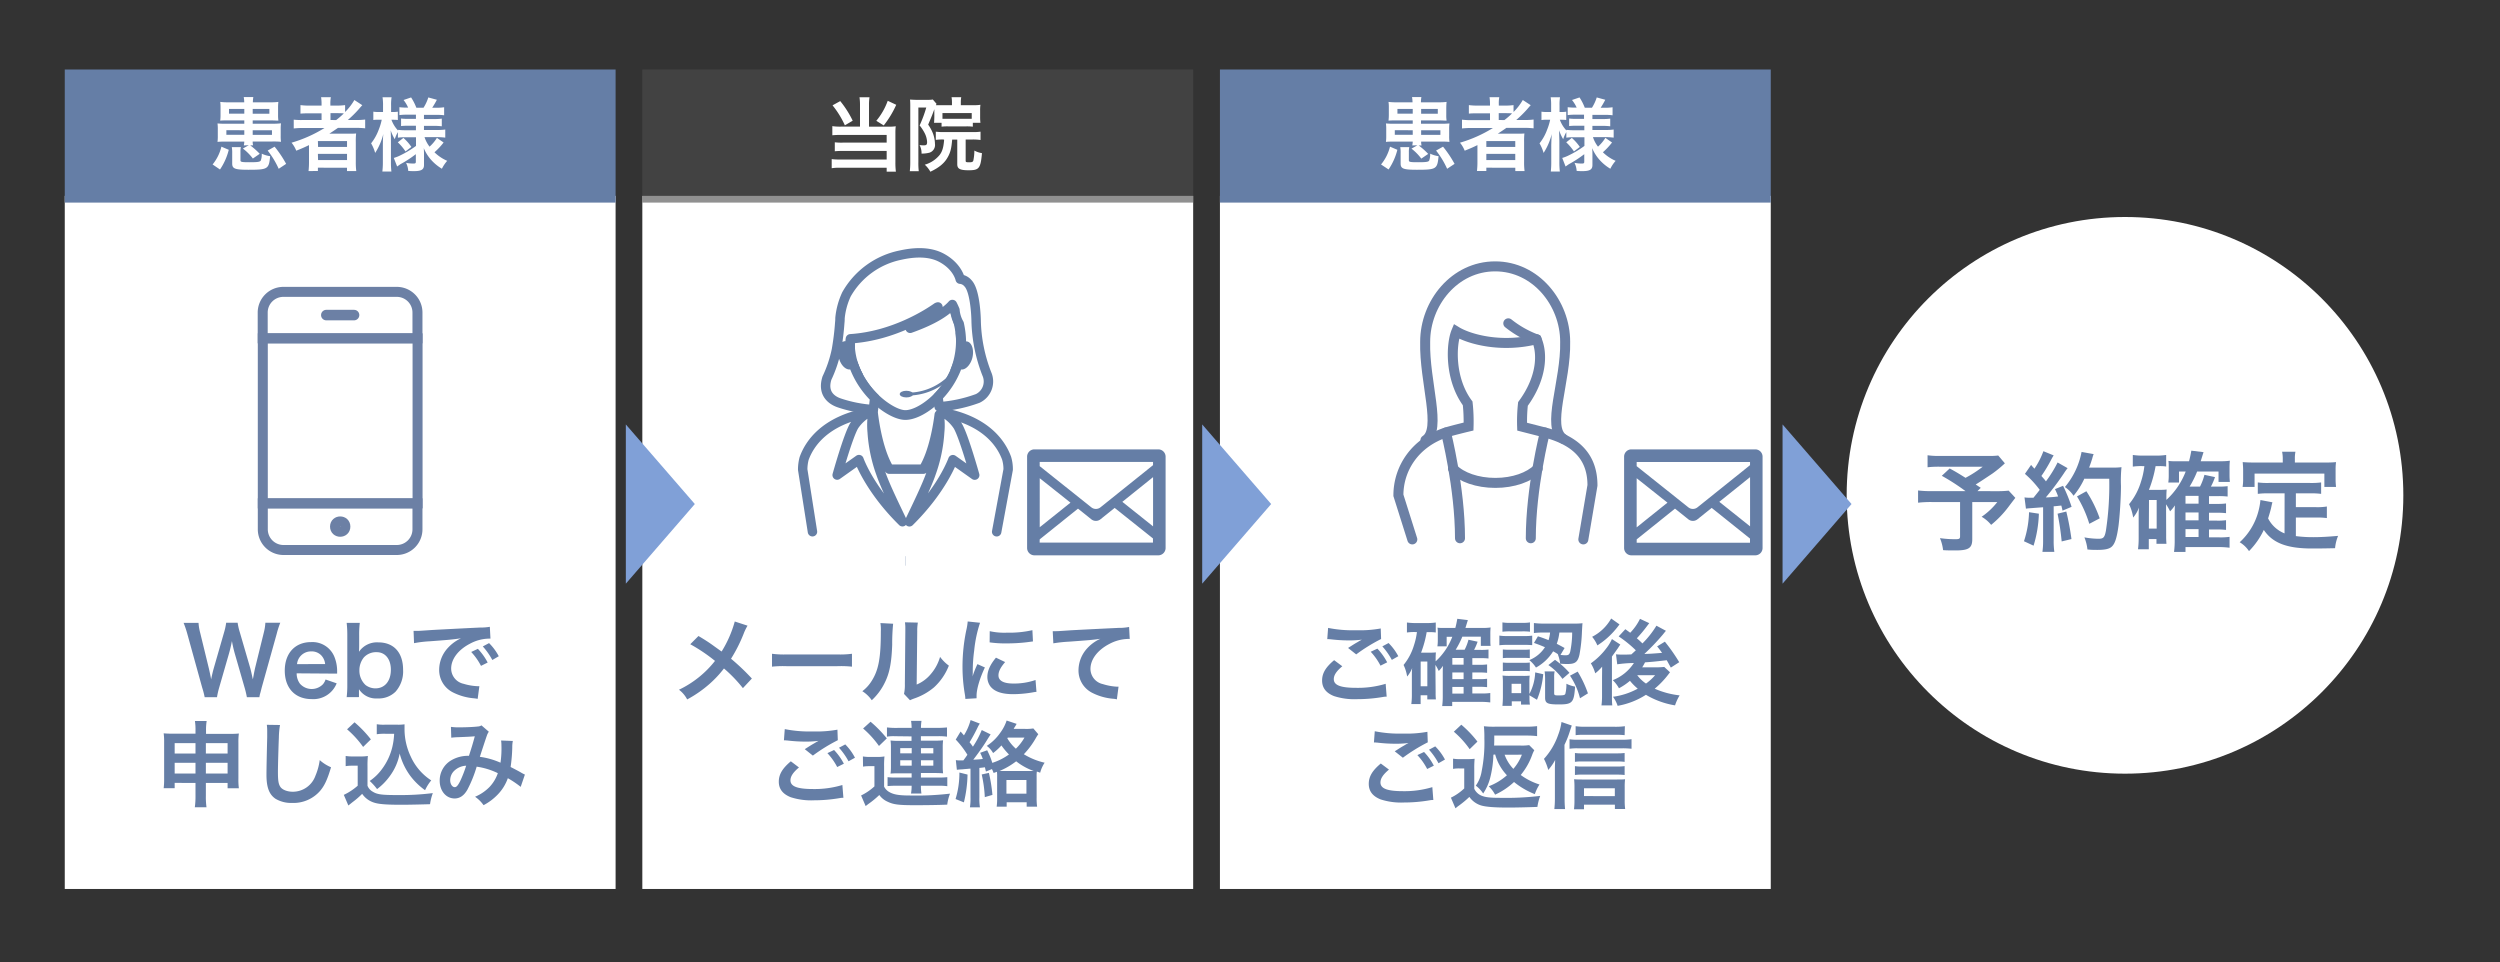 <svg xmlns="http://www.w3.org/2000/svg" viewBox="0 0 750 288.61"><rect x="0" y="0" width="750" height="288.61" fill="#333333" stroke="none"/><defs><style>.cls-1,.cls-8{fill:#fff;}.cls-2{fill:#657ea6;}.cls-3{fill:#4d4d4d;opacity:0.62;}.cls-4,.cls-5,.cls-6{fill:none;}.cls-4{stroke:#6c80a5;stroke-miterlimit:10;stroke-width:3px;}.cls-4,.cls-5{stroke-linecap:round;}.cls-5,.cls-6,.cls-8{stroke:#657ea4;stroke-linejoin:round;stroke-width:2.83px;}.cls-7{fill:#657ea4;}.cls-9{fill:#80a0d7;}</style></defs><g id="waku"><rect class="cls-1" x="19.43" y="58.76" width="165.25" height="207.93"/><rect class="cls-1" x="192.7" y="58.76" width="165.25" height="207.93"/><rect class="cls-1" x="365.98" y="58.76" width="165.25" height="207.93"/><rect class="cls-2" x="19.43" y="20.85" width="165.25" height="39.93"/><rect class="cls-3" x="192.7" y="20.85" width="165.25" height="39.93"/><rect class="cls-2" x="365.98" y="20.85" width="165.25" height="39.93"/><circle class="cls-1" cx="637.5" cy="148.6" r="83.5"/><path class="cls-2" d="M402.69,199.88c-1.77,1.48-2.55,2.66-2.55,3.86,0,1.82,2,2.61,6.77,2.61a28.8,28.8,0,0,0,8.79-1.21L416,209c-.5,0-.58,0-1.23.11a45.54,45.54,0,0,1-7.56.64,19.94,19.94,0,0,1-7-.92c-2.41-.95-3.58-2.49-3.58-4.68s1.09-4,3.61-6.1Zm-4.26-11.51a36.93,36.93,0,0,0,8.4.7,34.85,34.85,0,0,0,7.39-.53l.11,3.16a51.27,51.27,0,0,0-7.47,4.62l-2.44-1.93c1.77-1.12,2.07-1.32,2.77-1.71l.73-.45a5.07,5.07,0,0,0,.62-.33,29.64,29.64,0,0,1-4.2.22,45.57,45.57,0,0,1-5.13-.33c-.33,0-.53-.06-.64-.06s-.2,0-.39,0Zm14.78,6.22a17.8,17.8,0,0,1,2.94,4.11l-2,1a18.36,18.36,0,0,0-2.94-4.17Zm4.34,3.38a20.87,20.87,0,0,0-2.85-4.06l1.87-1a16.44,16.44,0,0,1,2.92,3.95Z"/><path class="cls-2" d="M430.69,207.66a18.27,18.27,0,0,0,.08,2.16h-2.58v-1.23h-2v2.63h-2.8a20.15,20.15,0,0,0,.17-2.89v-5.76c0-.56,0-1.4.09-2.16a8.73,8.73,0,0,1-1.51,2.55,12.15,12.15,0,0,0-1.07-3.47,16.82,16.82,0,0,0,3.11-5.88,20.42,20.42,0,0,0,.9-4h-.62a15.31,15.31,0,0,0-2.38.14v-3a18.82,18.82,0,0,0,2.69.17h3.27a18.62,18.62,0,0,0,2.69-.17v3a11.43,11.43,0,0,0-1.65-.11H428a31.87,31.87,0,0,1-1.68,6.16h2.74a16.79,16.79,0,0,0,1.71-.08,20.4,20.4,0,0,0-.08,2.07v.62a19.3,19.3,0,0,0,5-7.37H434v2.86h-2.78a11.93,11.93,0,0,0,.12-1.82v-2.38a8.55,8.55,0,0,0-.09-1.4,13,13,0,0,0,2.05.08h3.3c.31-1.17.42-1.79.59-2.74l3.16.39c-.05.2-.3,1-.72,2.35h5.09a15.77,15.77,0,0,0,2.46-.14,20.41,20.41,0,0,0-.08,2.07v1.63c0,.78,0,1.23.08,1.82h-2.93V191h-5.55a25.12,25.12,0,0,1-2,3.92h2.69a14.14,14.14,0,0,0,1.15-3l2.74.59a15.86,15.86,0,0,1-1.06,2.46h2a16.72,16.72,0,0,0,2.33-.11v2.69a18.17,18.17,0,0,0-2.24-.11h-2.61v2h2.08a16.4,16.4,0,0,0,2.35-.11v2.52a20.58,20.58,0,0,0-2.33-.11h-2.1v2h2.08a16.68,16.68,0,0,0,2.35-.11v2.52a20,20,0,0,0-2.33-.11h-2.1v2h2.75a16.18,16.18,0,0,0,2.63-.14v2.83a21.71,21.71,0,0,0-2.69-.17h-8.73v1.26h-3a23.29,23.29,0,0,0,.17-3.13v-7c0-1.1.05-1.74.05-1.94a9.29,9.29,0,0,1-1.26,1.54,12.33,12.33,0,0,0-1-1.82Zm-4.49-1.79h2v-7.42h-2Zm12.88-6.47v-2H435.7v2Zm-3.38,4.34h3.38v-2H435.7Zm0,4.34h3.38v-2H435.7Z"/><path class="cls-2" d="M449.81,190.67a12.14,12.14,0,0,0,2.24.14h5.38a13.17,13.17,0,0,0,2.23-.12v2.86a19.38,19.38,0,0,0-2.12-.08h-5.49a16.58,16.58,0,0,0-2.24.11Zm.92-3.95a12.71,12.71,0,0,0,2.27.14h3.73a12.72,12.72,0,0,0,2.26-.14v2.8a16.9,16.9,0,0,0-2.26-.11H453a16.53,16.53,0,0,0-2.27.11Zm8.12,22.51a12.52,12.52,0,0,0,.12,2.16h-2.66v-1h-2.78v1.37h-2.8c.09-.93.14-1.85.14-2.75v-4.14a17.58,17.58,0,0,0-.11-2.21,16,16,0,0,0,2.19.11H457a15.47,15.47,0,0,0,1.91-.08,14.6,14.6,0,0,0-.09,2v3.5a15.1,15.1,0,0,0,1.74-6.47l2.41.54a25.75,25.75,0,0,1-1.88,7.67l-2.27-1.35Zm-8-14.39a15.51,15.51,0,0,0,1.76.08h4.62a12.92,12.92,0,0,0,1.71-.08v2.6a16.79,16.79,0,0,0-1.71-.08h-4.62a15.13,15.13,0,0,0-1.76.08Zm0,3.92a15.51,15.51,0,0,0,1.76.08h4.59a13.14,13.14,0,0,0,1.74-.08v2.6a15.64,15.64,0,0,0-1.76-.08h-4.6a16.36,16.36,0,0,0-1.73.08Zm2.63,9.18h2.86v-2.8h-2.86Zm7.9-17.05c1.56.5,2.12.73,3.19,1.15a10.73,10.73,0,0,0,.45-2.27h-1.85a20.92,20.92,0,0,0-3,.14v-3a24,24,0,0,0,3.05.17h8.91a22.81,22.81,0,0,0,2.63-.11c-.06.45-.06.47-.17,2.43a46.44,46.44,0,0,1-.75,7c-.51,2.22-1.29,2.8-3.59,2.8a17.88,17.88,0,0,1-2.21-.11,10.65,10.65,0,0,0-.7-2.8l.17.06a12.88,12.88,0,0,0-1.57-.95,13.85,13.85,0,0,1-5.15,4.87,9.51,9.51,0,0,0-2-2.24,10,10,0,0,0,4.7-3.87c-1.18-.5-1.71-.72-3.3-1.28Zm4.87,17c0,.65.14.73,1.2.73,1.6,0,2-.08,2.16-.5a11.57,11.57,0,0,0,.31-3,9.81,9.81,0,0,0,2.6.86c-.31,4.82-.81,5.35-4.84,5.35-3.45,0-4.15-.33-4.15-2.07v-5.77a16.36,16.36,0,0,0-.14-2.07h3a7.53,7.53,0,0,0-.14,1.79Zm.25-9.94a24.08,24.08,0,0,1,4.34,3.9l-2.1,1.82a17,17,0,0,0-4.23-4.15Zm1.31-8.2a14.62,14.62,0,0,1-.78,3.39c.81.42,1.18.61,2.35,1.26l-1.23,2.07a10.52,10.52,0,0,0,1.54.11c.87,0,1.15-.22,1.4-1.2a28.4,28.4,0,0,0,.56-5.63Zm5.49,11.73a33,33,0,0,1,3.08,6.53L474,209.48a21.27,21.27,0,0,0-3-6.77Z"/><path class="cls-2" d="M480.64,200a13.35,13.35,0,0,1-2.07,2,11.5,11.5,0,0,0-1.32-3,21,21,0,0,0,4.65-4.51,13,13,0,0,0,1.68-2.77l2.52,1.65c-.25.34-.51.73-.76,1.15a3.72,3.72,0,0,0-.33.45c-.51.72-1.21,1.68-1.43,2v11.34c0,1.57,0,2.38.11,3.31h-3.25a21.37,21.37,0,0,0,.17-3.08v-5.16Zm5.21-12.68c-1,1.34-1.07,1.37-1.77,2.18a23.3,23.3,0,0,1-4.87,4.12,10,10,0,0,0-1.57-2.58,13.67,13.67,0,0,0,5.71-5.49Zm8.93-.37c-.25.31-.25.31-.73.95a41.81,41.81,0,0,1-3,3.59,22.15,22.15,0,0,1,1.68,1.54,28.16,28.16,0,0,0,4.2-5.32l2.86,1.54c-.2.19-.39.45-1,1.2a67.75,67.75,0,0,1-5.49,5.74c2.19-.08,2.19-.08,5.32-.33-.45-.62-.7-1-1.48-1.94l2.32-1.42a53.89,53.89,0,0,1,4.31,6.16l-2.52,1.62c-.67-1.2-.84-1.54-1.23-2.21-4,.45-4,.45-6.52.64a13.64,13.64,0,0,1-.84,1.49H497a20.75,20.75,0,0,0,2.27-.12l1.73,1.6c-.19.25-.25.31-.45.59a26.2,26.2,0,0,1-4.14,4.34,25.35,25.35,0,0,0,7.48,2,14.47,14.47,0,0,0-1.38,3,24.89,24.89,0,0,1-8.73-3.17,23.16,23.16,0,0,1-8.49,3.31,9.85,9.85,0,0,0-1.39-2.72,21.33,21.33,0,0,0,7.42-2.43,16.26,16.26,0,0,1-2.33-2.36,18.07,18.07,0,0,1-3.3,2.24,10.29,10.29,0,0,0-1.85-2.43,13.37,13.37,0,0,0,6.33-5.15,39.2,39.2,0,0,0-5,.39l-.37-3a14.49,14.49,0,0,0,1.71.09h1c.42,0,.42,0,1.9-.06l1.34-1.23a35.42,35.42,0,0,0-5.15-4.17l2-2.16c.73.53.93.67,1.46,1.07a16.18,16.18,0,0,0,2.94-4.18Zm-3.62,15.6a10.91,10.91,0,0,0,2.64,2.52,15.37,15.37,0,0,0,2.74-2.52Z"/><path class="cls-2" d="M416.69,230.88c-1.77,1.48-2.55,2.66-2.55,3.86,0,1.82,2,2.61,6.77,2.61a28.8,28.8,0,0,0,8.79-1.21L430,240c-.5,0-.58,0-1.23.11a45.54,45.54,0,0,1-7.56.64,19.94,19.94,0,0,1-7-.92c-2.41-.95-3.58-2.49-3.58-4.68s1.09-4,3.61-6.1Zm-4.26-11.51a36.93,36.93,0,0,0,8.4.7,34.85,34.85,0,0,0,7.39-.53l.11,3.16a51.27,51.27,0,0,0-7.47,4.62l-2.44-1.93c1.77-1.12,2.07-1.32,2.77-1.71l.73-.45a5.07,5.07,0,0,0,.62-.33,29.64,29.64,0,0,1-4.2.22,45.57,45.57,0,0,1-5.13-.33c-.33,0-.53-.06-.64-.06s-.2,0-.39,0Zm14.78,6.22a17.8,17.8,0,0,1,2.94,4.11l-2,1a18.36,18.36,0,0,0-2.94-4.17Zm4.34,3.38a20.87,20.87,0,0,0-2.85-4.06l1.87-1a16.44,16.44,0,0,1,2.92,3.95Z"/><path class="cls-2" d="M435.92,227.6a12.34,12.34,0,0,0,2.24.14h2.1a17.71,17.71,0,0,0,2.13-.11,28.4,28.4,0,0,0-.11,3v6a4.13,4.13,0,0,0,2,2c1.15.53,2.63.72,5.6.72a87.45,87.45,0,0,0,12.18-.58,15.84,15.84,0,0,0-.84,3.3c-2.55.11-6.77.2-8.65.2-4.17,0-6.83-.2-8.29-.65a6.7,6.7,0,0,1-3.47-2.55,28,28,0,0,1-3.25,2.69c-.17.11-.48.37-.92.73l-1.37-3.19a15.76,15.76,0,0,0,4-2.77v-6H437.8a9.74,9.74,0,0,0-1.88.14Zm2.47-10.19a32.74,32.74,0,0,1,4.84,5.07l-2.33,2.27a27.9,27.9,0,0,0-4.75-5.24Zm9.63,9a31.8,31.8,0,0,1-1,7.08,15.27,15.27,0,0,1-2.07,4.56,9.43,9.43,0,0,0-2.21-2.35,10.3,10.3,0,0,0,1.76-4.34,43.69,43.69,0,0,0,.81-9.85,33.16,33.16,0,0,0-.14-3.64,26.22,26.22,0,0,0,3.25.14h9.49a27,27,0,0,0,3.22-.17v3a24.36,24.36,0,0,0-3-.17h-9.85c0,1.51,0,2.52-.06,3h8a13.65,13.65,0,0,0,2.53-.14l1.54,1.54a8.89,8.89,0,0,0-.65,1.43,20,20,0,0,1-3.42,6,19.22,19.22,0,0,0,5.63,2.85,12.64,12.64,0,0,0-1.4,2.89,23,23,0,0,1-6.24-3.64,21.32,21.32,0,0,1-5.68,3.8,10,10,0,0,0-1.91-2.52,17.46,17.46,0,0,0,5.46-3.3,14.72,14.72,0,0,1-3.53-6.24Zm3.36,0a12.07,12.07,0,0,0,2.63,4.25,14.27,14.27,0,0,0,2.55-4.25Z"/><path class="cls-2" d="M469.38,239.47a31,31,0,0,0,.14,3.25H466.3a28.64,28.64,0,0,0,.17-3.27V231.1c0-1,0-1.06.08-3.11a16.4,16.4,0,0,1-2.07,3,16.94,16.94,0,0,0-1.29-3.33,20.69,20.69,0,0,0,4.26-7.2,17,17,0,0,0,1-3.86l3.08,1.06c-.09.28-.29.84-.56,1.68a29.69,29.69,0,0,1-1.63,4.12Zm1.48-17.69a14.34,14.34,0,0,0,2.33.14h13.63a17,17,0,0,0,2.64-.17v2.88a24,24,0,0,0-2.64-.14H473.19a15.2,15.2,0,0,0-2.33.14Zm4.34,21h-3a21.19,21.19,0,0,0,.14-2.6v-4a21.37,21.37,0,0,0-.11-2.41c.59.06,1.34.08,2.3.08h10.61c1.09,0,1.76,0,2.38-.08a18,18,0,0,0-.11,2.38v3.92a17.54,17.54,0,0,0,.14,2.63h-3.08v-1.29H475.2Zm12.19-14.22a15,15,0,0,0-2.19-.12H474.48a12.07,12.07,0,0,0-2,.12v-2.66a12.8,12.8,0,0,0,2,.11h10.69a17.74,17.74,0,0,0,2.22-.11Zm0,3.94a17,17,0,0,0-2.16-.11H474.48a12.55,12.55,0,0,0-2,.11v-2.66a11.69,11.69,0,0,0,2,.12H485.2a15.22,15.22,0,0,0,2.19-.12Zm0-11.95a23.38,23.38,0,0,0-2.75-.11H475.2a18.88,18.88,0,0,0-2.51.11v-2.69a19.22,19.22,0,0,0,2.77.17h9a20.23,20.23,0,0,0,3-.17Zm-2.94,18.28v-2.35H475.2v2.35Z"/><path class="cls-2" d="M224.26,187.7a16.78,16.78,0,0,0-1,2,45.53,45.53,0,0,1-3.95,7.92,66.48,66.48,0,0,1,6.25,5.94l-2.69,2.88a42.05,42.05,0,0,0-5.68-5.9,32.53,32.53,0,0,1-4.37,4.67,35.52,35.52,0,0,1-6.67,4.62,8.59,8.59,0,0,0-2.46-2.91,30.28,30.28,0,0,0,10.81-8.65,50,50,0,0,0-7.42-5l2.46-2.47c2.05,1.21,3.25,2,4.62,3,2.1,1.51,2.1,1.51,2.33,1.65a34.15,34.15,0,0,0,3.94-9Z"/><path class="cls-2" d="M231.6,196.13a27,27,0,0,0,4.53.2h14.93a27,27,0,0,0,4.53-.2V200a30.64,30.64,0,0,0-4.56-.14H236.16a30.72,30.72,0,0,0-4.56.14Z"/><path class="cls-2" d="M267.94,187.12a59.81,59.81,0,0,0-.28,6.27c-.19,5.46-.81,8.62-2.27,11.5a17.64,17.64,0,0,1-3.86,5.18,9.79,9.79,0,0,0-2.83-2.71,11.62,11.62,0,0,0,2.89-3.22c2-3.22,2.66-6.83,2.66-14.67a13.14,13.14,0,0,0-.12-2.55Zm7.42-.34a14.53,14.53,0,0,0-.19,2.66L275,205.37a11.15,11.15,0,0,0,4.28-3.19,13.57,13.57,0,0,0,2.74-5.12,12,12,0,0,0,2.64,2.63,17.37,17.37,0,0,1-4.46,6.52,18.5,18.5,0,0,1-6,3.36,12.34,12.34,0,0,0-1.2.5l-1.8-1.9a12.35,12.35,0,0,0,.26-3l.14-15.79v-.84a11.33,11.33,0,0,0-.12-1.85Z"/><path class="cls-2" d="M289.61,209.68a10.51,10.51,0,0,0-.14-1.31,49,49,0,0,1-.72-8.37,53.79,53.79,0,0,1,1.14-10.95,17.19,17.19,0,0,0,.42-2.61l3.7.39a38.41,38.41,0,0,0-1.76,8.38,45.38,45.38,0,0,0-.42,6.18c0,.62,0,.84-.06,1.54a28,28,0,0,1,1.46-3.69l2.24,1c-1.54,3.25-2.5,6.49-2.5,8.48,0,.17,0,.39,0,.76Zm11.93-11.06c-1.4,1.63-2,2.83-2,4,0,1.6,1.54,2.44,4.46,2.44a19.71,19.71,0,0,0,6.66-1.06l.28,3.55a10.63,10.63,0,0,0-1.15.17,34.94,34.94,0,0,1-5.79.53c-3.48,0-5.72-.78-6.95-2.43a4.72,4.72,0,0,1-.84-2.75c0-1.82.84-3.69,2.58-5.77Zm-4.62-9.27a20,20,0,0,0,5.18.45,31.15,31.15,0,0,0,7.62-.75l.17,3.38-2,.26a51,51,0,0,1-6,.33,32.93,32.93,0,0,1-5-.31Z"/><path class="cls-2" d="M315.82,189.35c.62,0,.93,0,1.07,0,.5,0,.5,0,4.62-.28,1.56-.08,6.21-.33,14-.7a15.77,15.77,0,0,0,3.22-.28l.19,3.59a3.89,3.89,0,0,0-.58,0,12.56,12.56,0,0,0-5.55,1.51c-3.55,1.85-5.65,4.65-5.65,7.48a4.7,4.7,0,0,0,3.72,4.56A17,17,0,0,0,335,206s.28,0,.56,0l-.5,3.81a5.88,5.88,0,0,0-.95-.17,16.9,16.9,0,0,1-6.56-1.85,7.49,7.49,0,0,1-4-6.75,9.85,9.85,0,0,1,2.66-6.6,12.19,12.19,0,0,1,3.89-2.8c-2.27.33-3.36.42-9.43.86A41.07,41.07,0,0,0,316,193Z"/><path class="cls-2" d="M239.69,230.24c-1.76,1.48-2.55,2.66-2.55,3.86,0,1.82,2.05,2.61,6.78,2.61a28.8,28.8,0,0,0,8.79-1.21l.31,3.84c-.51,0-.59,0-1.23.11a45.62,45.62,0,0,1-7.56.64,19.91,19.91,0,0,1-7-.92c-2.41-.95-3.59-2.49-3.59-4.67s1.09-4,3.61-6.11Zm-4.26-11.51a37,37,0,0,0,8.4.7,35,35,0,0,0,7.4-.53l.11,3.16a51.31,51.31,0,0,0-7.48,4.62l-2.43-1.93c1.76-1.12,2.07-1.32,2.77-1.71l.73-.44c.22-.12.25-.12.61-.34a29.55,29.55,0,0,1-4.2.22,45.39,45.39,0,0,1-5.12-.33c-.34,0-.53-.06-.65-.06s-.19,0-.39,0ZM250.22,225a18.11,18.11,0,0,1,2.94,4.11l-2,1a19,19,0,0,0-2.94-4.17Zm4.34,3.38a20.91,20.91,0,0,0-2.86-4.06l1.88-1a16.4,16.4,0,0,1,2.91,4Z"/><path class="cls-2" d="M258.87,226.93a11.74,11.74,0,0,0,2.24.15h2.1a11.94,11.94,0,0,0,2.13-.15,26.92,26.92,0,0,0-.11,3.06v6a3.86,3.86,0,0,0,1.28,1.45c1.38.9,3,1.21,6.5,1.21a86.34,86.34,0,0,0,12-.56,13.79,13.79,0,0,0-.84,3.3c-2.35.12-6.41.17-9.74.17-4.84,0-6.41-.2-8.18-1.06a6.14,6.14,0,0,1-2.46-2,26.43,26.43,0,0,1-3.28,2.69c-.3.25-.56.42-.81.64l-1.37-3.19a16.78,16.78,0,0,0,4-2.72v-6.07h-1.54a10.6,10.6,0,0,0-1.88.14Zm2.3-10.41a35.14,35.14,0,0,1,4.87,5l-2.35,2.27a28.62,28.62,0,0,0-4.76-5.24Zm7.22,4.34a10.94,10.94,0,0,0-2.3.14v-2.77a23.5,23.5,0,0,0,3.17.14h4.23a15.24,15.24,0,0,0-.17-2.1h3.13a13.72,13.72,0,0,0-.16,2.1h4.62c1.34,0,2.38-.06,3.19-.14V221a17.46,17.46,0,0,0-2.83-.14h-5v1.34h4.34a20.17,20.17,0,0,0,2.32-.11,16.63,16.63,0,0,0-.11,2.16V230a14.9,14.9,0,0,0,.11,2c-.78-.06-1.4-.09-2.32-.09h-4.34v1.35h5.12a22.89,22.89,0,0,0,2.8-.11v2.71a17.73,17.73,0,0,0-2.8-.14h-5.12a15.41,15.41,0,0,0,.16,2.35h-3.13a13.13,13.13,0,0,0,.19-2.35h-4.45a26.57,26.57,0,0,0-2.77.11v-2.68a20.67,20.67,0,0,0,2.77.11h4.45V232h-4c-.84,0-1.63,0-2.33.09a14,14,0,0,0,.12-2v-5.94a14,14,0,0,0-.12-2,19.14,19.14,0,0,0,2.3.11h4v-1.34Zm1.68,3.58V226h3.44v-1.57Zm0,3.64v1.63h3.44v-1.63Zm6.22-2.07H280v-1.57h-3.72Zm0,3.7H280v-1.63h-3.72Z"/><path class="cls-2" d="M290.26,232.37a38,38,0,0,1-1.09,8.34l-2.5-1a26.73,26.73,0,0,0,1.15-7.95Zm5.51-.9c-.08-.39-.19-.81-.3-1.29-.7.11-1,.14-1.66.2v8.82a17.08,17.08,0,0,0,.17,3h-3a17.08,17.08,0,0,0,.17-3v-8.6c-.51,0-1,.09-1.24.09-.58.05-1,.08-1.14.11a16.59,16.59,0,0,0-1.71.14l-.31-2.91a4.79,4.79,0,0,0,1.12.08l1.15,0c.5-.67.67-.89,1.2-1.68a27,27,0,0,0-3.5-4.56l1.46-2.41c.47.53.73.84,1,1.15a16.73,16.73,0,0,0,2-4.59l2.77,1.06a6.69,6.69,0,0,0-.59,1,47.42,47.42,0,0,1-2.49,4.59,14.83,14.83,0,0,1,1,1.34,28.12,28.12,0,0,0,2.66-5l2.66,1.31c-.09.12-.59.9-1.46,2.3s-2.49,3.67-3.75,5.29c1.54-.08,1.93-.11,2.86-.22a14.58,14.58,0,0,0-.79-1.85l2.1-.76a22.61,22.61,0,0,1,1.54,3.78,18,18,0,0,0,5-2.52,20.6,20.6,0,0,1-2.26-2.71,17.91,17.91,0,0,1-2.5,2.29,6.55,6.55,0,0,0-1.9-2.15,14.74,14.74,0,0,0,4.09-4,12.73,12.73,0,0,0,1.87-3.61l3,1-.42.73a6.27,6.27,0,0,0-.47.78h3.47a13.12,13.12,0,0,0,2.43-.14l1.49,1.74a11.07,11.07,0,0,0-.65,1,24.46,24.46,0,0,1-3.69,5,20.71,20.71,0,0,0,6.24,2.54,10.15,10.15,0,0,0-1.34,3c-.51-.17-.62-.23-1-.34a10.61,10.61,0,0,0-.06,1.54v6.16a18.82,18.82,0,0,0,.14,2.83H308v-1.32h-6v1.32h-3a18,18,0,0,0,.14-2.77v-6.19a10.52,10.52,0,0,0-.06-1.51c-.3.11-.47.19-1,.36a8.86,8.86,0,0,0-.5-1.17Zm.9.39a47.63,47.63,0,0,1,1.06,6.61l-2.29.67a38.53,38.53,0,0,0-.93-6.8Zm12.12-.56c.56,0,.76,0,1.32,0a18.77,18.77,0,0,1-5.26-2.91,22.66,22.66,0,0,1-5,2.91c.48,0,.73,0,1.29,0Zm-6.86,6.81h6V234h-6Zm.26-16.64a12.36,12.36,0,0,0,2.57,3.14,14.68,14.68,0,0,0,2.58-3.33h-5Z"/><path class="cls-2" d="M74.06,209.15a27.77,27.77,0,0,0-.67-2.83l-3-10.41c-.3-1.1-.56-2.16-.81-3.59-.31,1.6-.59,2.69-.84,3.59l-3,10.41a24,24,0,0,0-.64,2.83H61.4a24.71,24.71,0,0,0-.75-2.88L56.2,190.19a29.68,29.68,0,0,0-1.12-3.33h4.48a15,15,0,0,0,.5,3l2.6,10.67c.2.86.51,2.29.68,3.27.36-1.73.56-2.52.78-3.3l3.11-10.81a18.15,18.15,0,0,0,.62-2.86h3.44a18.64,18.64,0,0,0,.64,2.8l3.14,10.78c.2.73.33,1.29.78,3.39.14-.64.14-.64.31-1.62.08-.45.31-1.54.37-1.8l2.6-10.55a15.13,15.13,0,0,0,.48-3h4.47A26.53,26.53,0,0,0,83,190.19l-4.48,16.05c-.19.78-.33,1.29-.39,1.54a7.66,7.66,0,0,0-.31,1.37Z"/><path class="cls-2" d="M89,202a5.14,5.14,0,0,0,1,3.13,4.71,4.71,0,0,0,6.86.17,4.17,4.17,0,0,0,.81-1.45L101,205a7.52,7.52,0,0,1-7.48,4.73c-5,0-8.09-3.3-8.09-8.54s3.11-8.56,7.89-8.56a7.1,7.1,0,0,1,7,4.42,11.43,11.43,0,0,1,.82,4.25c0,.06,0,.14,0,.79Zm8.54-2.77a4.37,4.37,0,0,0-1.23-2.69,4,4,0,0,0-3-1.12,4.2,4.2,0,0,0-4.2,3.81Z"/><path class="cls-2" d="M104,209.15a29.51,29.51,0,0,0,.19-3.78V190.62a32.86,32.86,0,0,0-.19-3.76h3.94a28.71,28.71,0,0,0-.19,3.78v2.8c0,.45,0,1.15-.06,2.1a6.53,6.53,0,0,1,5.77-2.83c4.7,0,7.47,3.06,7.47,8.26a9.17,9.17,0,0,1-2.29,6.56,7.2,7.2,0,0,1-5.38,2,6.09,6.09,0,0,1-5.57-2.77c0,.36,0,.67,0,1v1.37Zm9-13.5a5,5,0,0,0-3.81,1.54,6.06,6.06,0,0,0-1.37,3.9,5.85,5.85,0,0,0,1.85,4.42,4.89,4.89,0,0,0,2.94,1c2.83,0,4.65-2.19,4.65-5.58C117.27,197.75,115.58,195.65,113,195.65Z"/><path class="cls-2" d="M124.07,189.27c.61,0,.92,0,1.06,0,.51,0,.51,0,4.62-.28,2.05-.11,6.83-.37,14.31-.73a15.44,15.44,0,0,0,2.89-.22l.19,3.55-.59,0a12.39,12.39,0,0,0-5.54,1.51c-3.56,1.84-5.66,4.64-5.66,7.47a4.7,4.7,0,0,0,3.73,4.57,16.9,16.9,0,0,0,4.17.72s.28,0,.56,0l-.51,3.8c-.36-.08-.42-.08-1-.16a17,17,0,0,1-6.55-1.85,7.49,7.49,0,0,1-4-6.75,9.74,9.74,0,0,1,2.66-6.58,12.39,12.39,0,0,1,3.89-2.83c-2.27.34-4,.51-9.44.9a35.29,35.29,0,0,0-4.65.56Zm19.29,5.38a18.11,18.11,0,0,1,2.94,4.11l-2,1a18.68,18.68,0,0,0-2.94-4.17ZM147.7,198a20.56,20.56,0,0,0-2.86-4.07l1.88-1a16.16,16.16,0,0,1,2.91,3.94Z"/><path class="cls-2" d="M52.4,234.86v1.59H49.1a21.51,21.51,0,0,0,.14-2.88V222.71A19.09,19.09,0,0,0,49.1,220c1,.08,1.71.11,3.11.11h6.44v-.81a18,18,0,0,0-.17-3H62a16.52,16.52,0,0,0-.19,2.94v.92h6.63c1.6,0,2.21,0,3.22-.11a18.12,18.12,0,0,0-.14,2.66v10.89a20.08,20.08,0,0,0,.14,2.88H68.28v-1.59H61.76v3.78a22.57,22.57,0,0,0,.19,3.5h-3.5a24.11,24.11,0,0,0,.2-3.5v-3.78Zm0-11.93v3.14h6.25v-3.14Zm0,5.91v3.22h6.25v-3.22Zm9.36-2.77h6.52v-3.14H61.76Zm0,6h6.52v-3.22H61.76Z"/><path class="cls-2" d="M84,217.5a24.75,24.75,0,0,0-.34,3.78c-.11,2.6-.28,8.29-.28,10.28,0,2.65.17,3.66.73,4.5s2,1.46,3.75,1.46a7.2,7.2,0,0,0,6.77-4.79,18.31,18.31,0,0,0,1.29-4.7,12.11,12.11,0,0,0,3.39,2.15c-1.12,3.78-2,5.6-3.33,7.14a10.6,10.6,0,0,1-8.4,3.56,9.18,9.18,0,0,1-4.9-1.23c-1.93-1.29-2.74-3.45-2.74-7.2,0-1.45.05-4.26.22-11.28,0-.84,0-1.43,0-1.82a14.65,14.65,0,0,0-.11-1.91Z"/><path class="cls-2" d="M103.7,226.79a11.85,11.85,0,0,0,2.24.14h2.3a11.29,11.29,0,0,0,2.12-.14,30.21,30.21,0,0,0-.11,3.08v5.86a3.53,3.53,0,0,0,1.6,1.79c1.34.84,2.8,1,7.61,1a77.49,77.49,0,0,0,10.39-.59,15.79,15.79,0,0,0-.84,3.33c-2.49.08-6.55.17-8.48.17-4.59,0-6.86-.17-8.32-.65a6.73,6.73,0,0,1-3.56-2.63,24.29,24.29,0,0,1-2.88,2.49l-.84.67-.42.34-1.37-3.19a17.53,17.53,0,0,0,4.17-2.75v-6H105.6a10.48,10.48,0,0,0-1.9.14Zm2.66-10.1a34.16,34.16,0,0,1,4.9,5.12l-2.32,2.27a29.15,29.15,0,0,0-4.82-5.29Zm9,3.44a14.41,14.41,0,0,0-2.33.14v-3a12.69,12.69,0,0,0,2.33.14h4a12.28,12.28,0,0,0,2-.12c0,.65,0,1,0,1.52a19.15,19.15,0,0,0,1.85,8.12,16.65,16.65,0,0,0,6.16,7.19,13.22,13.22,0,0,0-1.85,2.94,20.08,20.08,0,0,1-4.48-4.37,19.69,19.69,0,0,1-3.14-6.63,16.41,16.41,0,0,1-3,6.83,18,18,0,0,1-3.78,3.84,16.42,16.42,0,0,0-2.21-2.44,14.83,14.83,0,0,0,3.69-3.58,18.1,18.1,0,0,0,3.11-6.67,20.67,20.67,0,0,0,.53-3.89Z"/><path class="cls-2" d="M135.28,218.06a16.93,16.93,0,0,0,2.83.14c1.68,0,4.17-.11,5.21-.25a2.18,2.18,0,0,0,1.12-.34l2.21,1.91a4.24,4.24,0,0,0-.59,1.17c-.14.34-1.84,5.49-2.1,6.36a22.64,22.64,0,0,1,6.19,1.76,29.84,29.84,0,0,0,.28-5.18,8.81,8.81,0,0,0-.11-1.48l3.53.14a9.23,9.23,0,0,0-.17,1.87,45.94,45.94,0,0,1-.5,5.94c.89.45,2.12,1.09,3,1.59a10.81,10.81,0,0,0,1.29.68l-1.26,3.69a28.74,28.74,0,0,0-3.86-2.6,13.36,13.36,0,0,1-3.06,4.93,16.42,16.42,0,0,1-4.22,3.16,10.14,10.14,0,0,0-2.55-2.52,13.28,13.28,0,0,0,4.34-2.94,11.44,11.44,0,0,0,2.49-4.14A21.22,21.22,0,0,0,143,230a37.38,37.38,0,0,1-2.77,6.88c-1,1.79-2.3,2.66-3.84,2.66-2.57,0-4.48-2.27-4.48-5.32a7,7,0,0,1,3.47-6.13,9.92,9.92,0,0,1,5.3-1.34c.72-2.21,1.06-3.28,1.76-5.86-1.43.12-2.1.15-4.84.26a22,22,0,0,0-2.22.16Zm.84,13.33a3.93,3.93,0,0,0-1.06,2.69c0,1.14.62,2.07,1.37,2.07.53,0,.95-.51,1.6-1.77a36.69,36.69,0,0,0,1.82-4.67A5.52,5.52,0,0,0,136.12,231.39Z"/><path class="cls-4" d="M78.84,158.76A6.21,6.21,0,0,0,85,165h34.05a6.21,6.21,0,0,0,6.19-6.19V151H78.84Z"/><path class="cls-4" d="M119.08,87.56H85a6.21,6.21,0,0,0-6.19,6.19v7.74h46.43V93.75A6.21,6.21,0,0,0,119.08,87.56Z"/><rect class="cls-4" x="78.84" y="101.49" width="46.43" height="49.53"/><path class="cls-4" d="M106.22,94.6H97.9a.07.07,0,0,1-.08-.07.07.07,0,0,1,.08-.08h8.32a.07.07,0,0,1,.07.08A.07.07,0,0,1,106.22,94.6Z"/><circle class="cls-4" cx="102.06" cy="157.98" r="1.55"/><path class="cls-4" d="M438,161.48c0-15.13-4.21-31.73-4.21-31.73"/><path class="cls-4" d="M459.24,161.48c0-15.13,4.21-31.73,4.21-31.73"/><path class="cls-4" d="M435.9,140.59c2.54,2.56,7.27,4.28,12.7,4.28s10.17-1.72,12.71-4.28"/><path class="cls-4" d="M423.69,161.82l-4.17-13.22c0-8.17,5.1-15.83,14.24-18.85,1.78-.58,6.81-1.79,6.81-1.79a50.81,50.81,0,0,0-.27-6.95c-5.44-7.34-5-17.71-3.39-21.58,3.88,2.37,13.52,5,24.06,2.33"/><path class="cls-4" d="M475,161.82l2.74-16.2c0-8.16-4.44-13.3-14.25-15.87L456.64,128a48.7,48.7,0,0,1,.25-6.82c5.65-7.68,6-15.08,4.08-19.38A31.05,31.05,0,0,1,452.49,97"/><path class="cls-4" d="M469,131.66c-5.27-3.48.82-17.19.55-29.13,0-11.59-8.82-22.62-21-22.62s-21,11-21,22.64c-.29,12.12,5.1,26.29.08,29.51"/><path class="cls-2" d="M601.46,139a35.18,35.18,0,0,1-3.75,3.08c-2,1.33-3.34,2.24-5,3.27.71.46.74.49,1.52,1l-1,1H599a28.39,28.39,0,0,0,3.6-.16l2,2.17s-.74.94-2.1,2.75a30.41,30.41,0,0,1-5.16,5.35,10.23,10.23,0,0,0-2.85-2.43,20.82,20.82,0,0,0,4.7-4.41h-7.51v11.14c0,2.66-1.07,3.37-5.06,3.37-1.07,0-2.69,0-3.69-.09a13.54,13.54,0,0,0-.94-3.6,31.21,31.21,0,0,0,4.73.32c1.07,0,1.3-.16,1.3-.87V150.61H579.5a33.61,33.61,0,0,0-4.08.2v-3.67a32.18,32.18,0,0,0,4.24.2h10a64.75,64.75,0,0,0-7.12-4.6l2.36-2.2c2.14,1.16,2.85,1.62,4.76,2.81a34.76,34.76,0,0,0,5.15-3.33H582.19a29.28,29.28,0,0,0-3.92.16v-3.6a25.06,25.06,0,0,0,4,.2h14.42a19.16,19.16,0,0,0,2.78-.13Z"/><path class="cls-2" d="M611.66,154.11a36,36,0,0,1-1.59,9.59l-2.88-1.33a30.2,30.2,0,0,0,1.52-8.71Zm-4.31-4.89a9.17,9.17,0,0,0,1.4.1c.22,0,.55,0,1.29,0,1.1-1.36,1.23-1.52,1.88-2.36a30,30,0,0,0-4.44-4.8l1.85-2.69c.45.56.65.75,1,1.14a24,24,0,0,0,2.69-5.25l3.08,1.26a12.65,12.65,0,0,0-.68,1.17,44.22,44.22,0,0,1-3,5c.55.64.91,1,1.36,1.62a36.52,36.52,0,0,0,3.5-5.67l3,1.71a15.91,15.91,0,0,0-1.07,1.49,83.17,83.17,0,0,1-5.47,7.29,35.05,35.05,0,0,0,3.69-.29,17.28,17.28,0,0,0-.94-2.2l2.43-1a47.27,47.27,0,0,1,2.56,6.31l-2.72,1.14c-.16-.75-.23-1-.36-1.52-1,.09-1.71.19-2.3.22v10.21a23.5,23.5,0,0,0,.2,3.46h-3.57a23.5,23.5,0,0,0,.2-3.46v-9.92c-1.39.1-2.4.17-3.05.23-1.39.1-1.49.1-2.1.19Zm12.54,4.24a78.42,78.42,0,0,1,1.55,8.26l-2.94.71a77,77,0,0,0-1.23-8.32Zm5.41-9.85a22.68,22.68,0,0,1-3.24,5.12,9.43,9.43,0,0,0-2.59-2.62,23.06,23.06,0,0,0,5-10.53l3.62.65a11.55,11.55,0,0,0-.42,1.33c-.42,1.32-.55,1.71-.94,2.72h7.07a18.66,18.66,0,0,0,2.65-.13,40.73,40.73,0,0,0-.16,5.63c0,3.7-.39,9.33-.74,12-.52,3.73-1.11,5.51-2.18,6.35-.74.58-2,.84-4.14.84-.84,0-1.85,0-3-.13a13.62,13.62,0,0,0-.91-3.63,24.29,24.29,0,0,0,4.24.42c1.46,0,1.82-.38,2.21-2.39a90.77,90.77,0,0,0,1-15.62Zm1.49,13.54a35.6,35.6,0,0,0-3.69-8.22l2.81-1.56a36.94,36.94,0,0,1,4,8.13Z"/><path class="cls-2" d="M649.85,160.65a23.71,23.71,0,0,0,.09,2.5h-3v-1.43h-2.3v3.05h-3.24a24.54,24.54,0,0,0,.2-3.34v-6.67c0-.65,0-1.62.1-2.5a10,10,0,0,1-1.75,3,14.13,14.13,0,0,0-1.23-4,19.39,19.39,0,0,0,3.59-6.8,23,23,0,0,0,1-4.63h-.71a17.46,17.46,0,0,0-2.76.16v-3.5a21.45,21.45,0,0,0,3.11.2h3.79a21.06,21.06,0,0,0,3.11-.2v3.47a12.18,12.18,0,0,0-1.91-.13h-1.26a36.77,36.77,0,0,1-2,7.13H648a18.42,18.42,0,0,0,2-.1c-.06.68-.09,1.42-.09,2.4v.71a22.28,22.28,0,0,0,5.8-8.52H653.7v3.3h-3.21a14.27,14.27,0,0,0,.13-2.1v-2.76a11.54,11.54,0,0,0-.09-1.62,13.81,13.81,0,0,0,2.36.1h3.82c.36-1.36.49-2.07.69-3.17l3.66.45c-.07.23-.36,1.13-.85,2.72h5.9a18,18,0,0,0,2.85-.16,22.42,22.42,0,0,0-.1,2.4v1.87a20.88,20.88,0,0,0,.1,2.11h-3.4v-3.14h-6.42a29.36,29.36,0,0,1-2.26,4.53H660a16.75,16.75,0,0,0,1.33-3.53l3.17.68a18.36,18.36,0,0,1-1.23,2.85h2.33a18.19,18.19,0,0,0,2.69-.13v3.11a24,24,0,0,0-2.59-.13h-3v2.34h2.39a19.14,19.14,0,0,0,2.72-.13v2.91a24.17,24.17,0,0,0-2.68-.13h-2.43v2.37h2.39a18,18,0,0,0,2.72-.13v2.91a23.31,23.31,0,0,0-2.68-.13h-2.43v2.37h3.17a18.61,18.61,0,0,0,3-.16v3.27a24.77,24.77,0,0,0-3.12-.2h-10.1v1.46h-3.44a26.48,26.48,0,0,0,.2-3.63v-8.09c0-1.27.06-2,.06-2.24a11.58,11.58,0,0,1-1.45,1.78,14.1,14.1,0,0,0-1.2-2.1Zm-5.19-2.07H647V150h-2.3Zm14.91-7.48v-2.34h-3.92v2.34Zm-3.92,5h3.92v-2.37h-3.92Zm0,5h3.92v-2.37h-3.92Z"/><path class="cls-2" d="M685.38,148h-4.77a23.06,23.06,0,0,0-3.27.16v-3.43a21.74,21.74,0,0,0,3.27.16H693a22.79,22.79,0,0,0,3.34-.16v3.43A23.29,23.29,0,0,0,693,148h-4.24v4.15h6.12a16.79,16.79,0,0,0,3.18-.2v3.47a22,22,0,0,0-3.18-.16h-6.12v5.57a39,39,0,0,0,5.28.32c1.88,0,4.08-.1,7.39-.39a12.55,12.55,0,0,0-.91,3.7c-2.66.06-4.34.09-6.9.09-7.58,0-11.83-1.65-14.48-5.57a22.94,22.94,0,0,1-4.44,6.35,8.84,8.84,0,0,0-2.79-2.66,19.14,19.14,0,0,0,5.58-9.16,20.39,20.39,0,0,0,.64-3.5l3.6.68c-.16.55-.16.58-.45,1.91-.17.65-.36,1.39-.85,2.92a9.47,9.47,0,0,0,4.93,4.5Zm-.55-10.4a10.39,10.39,0,0,0-.2-2.07h4a9.78,9.78,0,0,0-.17,2v1.23h8.75c1.3,0,2.4,0,3.6-.13a17.36,17.36,0,0,0-.13,2.4v2.52a20.38,20.38,0,0,0,.13,2.53h-3.5v-4H676.37v4h-3.59a15.28,15.28,0,0,0,.16-2.56v-2.49c0-.85-.07-1.66-.13-2.4,1.16.1,2.27.13,3.56.13h8.46Z"/><path class="cls-5" d="M299,159.53l3.45-18.67a11.39,11.39,0,0,0-.47-3.4c-1.57-4.29-6.06-11.15-18.86-13.63a12.46,12.46,0,0,1,4.2,3.93c1.8,3,5.09,14.78,5.09,14.78l-6.54-4.64s-3.08,8.8-13.05,18.64c1.84-3.88,5.17-10.61,6.5-14.52a44.17,44.17,0,0,0,2.58-12.39,20.73,20.73,0,0,0-.13-5.22c-.34,2.75-1.62,11.26-4.78,16.34H266.79c-3.79-6.12-4.87-17.21-4.87-17.23h0a22.7,22.7,0,0,0-.26,6.11A44.61,44.61,0,0,0,264.24,142c1.33,3.91,4.66,10.64,6.5,14.52-10-9.84-13.05-18.64-13.05-18.64l-6.54,4.64s3.28-11.75,5.09-14.78a12.66,12.66,0,0,1,4.34-4c-13.23,2.42-17.78,9.47-19.34,13.8a13.2,13.2,0,0,0-.43,3.33l2.93,18.65"/><line class="cls-6" x1="271.6" y1="168.28" x2="271.67" y2="168.28"/><path class="cls-7" d="M271.61,83.13c8.12,0,14.95,8.65,15.23,19.28l.07,2.7,2,.14a3.29,3.29,0,0,1-.05,1.34,3.19,3.19,0,0,1-.65,1.38l-1.85-.16-.8,2.1c-3,8-10.29,13.14-13.95,13.14-3.08,0-10.69-5-13.91-13.18l-.83-2.14L255,108a3.18,3.18,0,0,1-.63-1.36,3.57,3.57,0,0,1-.06-1.35l2-.14.07-2.7c.27-10.63,7.1-19.28,15.22-19.28Zm0-3c-9.85,0-17.87,9.86-18.19,22.17l-.25,0c-1.48.34-2.23,2.53-1.69,4.89.49,2.15,1.89,3.71,3.25,3.71l.21,0c3.45,8.79,11.89,15.07,16.67,15.07,5.22,0,13.41-6.27,16.73-15.06h.15c1.36,0,2.76-1.56,3.26-3.71.53-2.36-.22-4.55-1.69-4.89l-.26,0C289.49,90,281.47,80.17,271.61,80.17Z"/><path class="cls-7" d="M255.55,98h-3.19a56.06,56.06,0,0,0,2.07,8.16C255.74,105.13,253.86,100.9,255.55,98Z"/><path class="cls-7" d="M288,98c1.38,3-.23,7.15,1,8.16A56,56,0,0,0,291.1,98Z"/><path class="cls-7" d="M286.65,99.65A23,23,0,0,1,285.09,111a9.53,9.53,0,0,0,4.69-2.34l.78-3.44L289,102.3Z"/><path class="cls-7" d="M256.51,100.9a19.6,19.6,0,0,0,2.42,11.48A55.22,55.22,0,0,1,253.7,108l-.47-2.42a15.65,15.65,0,0,0,.93-2,12.06,12.06,0,0,1,1.33-1.79Z"/><path class="cls-8" d="M296.05,112.17a46.55,46.55,0,0,1-3.21-16.08s-.14-8.8-2.47-11.13h0a3.39,3.39,0,0,0-2.31-1.21s-.75-3.8-5.59-6.41c-2.52-1.35-6.37-2.13-12.33-.8a24.15,24.15,0,0,0-16.19,11.75A21.81,21.81,0,0,0,252,95.43c0,.29,0,.77-.07,1.36a79.18,79.18,0,0,1-1,8.16,37.21,37.21,0,0,1-2.85,8.49c-1.71,5.46,2.67,7.08,3.73,7.44a40.14,40.14,0,0,0,10.21,2l.38-3.52a26.11,26.11,0,0,1-6-9l-.42-1.07-1.14.14c-.47,0-1.45-.85-1.84-2.55s.16-3,.57-3.11l.28,0c.23.73.48,1.51.77,2.39.87-.53.2-2.72.5-4.52,13-.85,23.28-7.54,26-9.46l.26-.09a46.62,46.62,0,0,1-8.33,6.4c8-2.84,11.28-5.54,12.66-7.14.28.53.53,1.09.77,1.66a9.72,9.72,0,0,0,1.28,4.11,26.82,26.82,0,0,1,.65,5.23l0,1.35h.2c-.1,1.07-.08,2,.6,2.45.23-.71.46-1.49.68-2.31.41.29.83,1.48.47,3.05s-1.37,2.55-1.81,2.55l-1.12-.09-.42,1a25.75,25.75,0,0,1-5.59,8.67l.32,3a42,42,0,0,0,11.58-2.49A5.63,5.63,0,0,0,296.05,112.17Z"/><path class="cls-7" d="M287.51,108.64l0,.09a16.39,16.39,0,0,1-3.9,4.91,17.37,17.37,0,0,1-11.69,4.16v.86a18.16,18.16,0,0,0,12.76-4.82,16.64,16.64,0,0,0,3.67-4.85Z"/><path class="cls-7" d="M269.92,118.23c0,.56.87,1,2,1s2-.45,2-1-.88-1-2-1S269.92,117.67,269.92,118.23Z"/><path class="cls-7" d="M287,106.38c-.33,1.26.1,2.43,1,2.6s1.82-.7,2.15-2-.1-2.42-1-2.6S287.36,105.12,287,106.38Z"/><path class="cls-1" d="M63.78,49.34A13.36,13.36,0,0,0,66.42,44l2.21.94A18.45,18.45,0,0,1,66,50.85Zm9.36-5.71a5.72,5.72,0,0,0,.15-1.15H67.72c-1.06,0-1.7,0-2.47.09a12.8,12.8,0,0,0,.09-1.82V38.83a12.66,12.66,0,0,0-.09-1.8,22.11,22.11,0,0,0,2.54.09h5.5v-1H68.51c-1.17,0-1.68,0-2.45.07a11.92,11.92,0,0,0,.1-1.78l0-2.09v-.14a11.75,11.75,0,0,0-.09-1.61,17.62,17.62,0,0,0,2.59.12h4.61a10.35,10.35,0,0,0-.15-1.58H76a9.43,9.43,0,0,0-.14,1.58H80.9a17.6,17.6,0,0,0,2.61-.12,15.7,15.7,0,0,0-.09,1.75l0,2.09v.19a10.91,10.91,0,0,0,.1,1.59c-.63,0-1.23-.07-2.45-.07H75.81v1h6A22.89,22.89,0,0,0,84.3,37a12.23,12.23,0,0,0-.09,1.8v1.92a12,12,0,0,0,.09,1.82,23,23,0,0,0-2.56-.09H75.81a3.71,3.71,0,0,0,.12,1.15h-.87a23,23,0,0,1,2.86,2.54l-2.06,1.42a15.6,15.6,0,0,0-3-3l1.78-1Zm-5.23-4.56v1.37h5.38V39.07Zm.79-6.39V34.1h4.59V32.68Zm3.56,11.45a6.74,6.74,0,0,0-.12,1.56v2.4c0,.51.38.58,2.76.58s3-.1,3.31-.46a5,5,0,0,0,.31-2.11,8.43,8.43,0,0,0,2.52.75c-.36,3.88-.67,4.08-6.53,4.08-4.05,0-4.85-.32-4.85-1.88V46a9.44,9.44,0,0,0-.12-1.85Zm3.55-10h5V32.68h-5Zm0,6.34h5.78V39.07H75.81Zm7.8,10.17a26.19,26.19,0,0,0-3.31-5.47L82.38,44a32.93,32.93,0,0,1,3.46,5.16Z"/><path class="cls-1" d="M91,38.4a23.44,23.44,0,0,0-2.88.14V35.9A20.68,20.68,0,0,0,91,36h5.47V34h-3.6a27.24,27.24,0,0,0-2.73.09V31.53a19.39,19.39,0,0,0,2.83.15h3.5v-.41a13.47,13.47,0,0,0-.14-2.11h2.93a10.08,10.08,0,0,0-.15,2.11v.41h1.73a18.43,18.43,0,0,0,2.69-.15V33.6A17.09,17.09,0,0,0,106.31,30l2.38,1.56c-.17.17-.53.57-1.08,1.22A33.78,33.78,0,0,1,104.34,36h2.48a19.7,19.7,0,0,0,2.73-.14v2.64a24.27,24.27,0,0,0-3-.14h-5.16c-.92.64-1.52,1.05-2.6,1.75.53,0,1.32,0,2,0h3.53c1.15,0,1.82,0,2.52-.07a21.25,21.25,0,0,0-.1,2.62V48.6a19.79,19.79,0,0,0,.14,2.71h-2.78v-1H95.37v1H92.56a23.66,23.66,0,0,0,.14-2.71V44.88c0-.39,0-.91,0-1.35-1.47.72-2,.94-3.82,1.68a8.83,8.83,0,0,0-1.42-2.4,39.86,39.86,0,0,0,9.89-4.41Zm4.42,5.68h8.69V42.31H95.37Zm0,3.94h8.69V46.17H95.37Zm5.42-12a22.49,22.49,0,0,0,2.31-2c-.65-.05-1.06-.07-2-.07h-2V36Z"/><path class="cls-1" d="M121.58,41.18a14.32,14.32,0,0,0-2.21.12V39.64a10,10,0,0,0-.94,2.12,12.33,12.33,0,0,1-1.22-2.67c.05,1.47.07,2.64.07,3.34v6.1a24.64,24.64,0,0,0,.14,2.92h-2.71a23,23,0,0,0,.15-2.92v-5c0-1.8.09-2.93.14-3.34a18.79,18.79,0,0,1-2.45,5.69A12.3,12.3,0,0,0,111.33,43a14.78,14.78,0,0,0,2.28-4.08,16.76,16.76,0,0,0,.91-3h-1A8.73,8.73,0,0,0,112,36V33.5a9.17,9.17,0,0,0,1.61.1h1.3V31.68a14.54,14.54,0,0,0-.15-2.5h2.71a13.93,13.93,0,0,0-.14,2.5V33.6h.65a7.32,7.32,0,0,0,1.37-.1V36a11.9,11.9,0,0,0-1.4-.07h-.52a9.33,9.33,0,0,0,2,3.24v-.22a16.49,16.49,0,0,0,2.45.12h2.9V37.72h-2.21a17.55,17.55,0,0,0-2.25.1V35.56a15.93,15.93,0,0,0,2.2.1h2.26V34.41H122.1a15.43,15.43,0,0,0-2.28.12V32.16a16.5,16.5,0,0,0,2.28.12h.34A10.58,10.58,0,0,0,121.07,30l2.26-.77a16.22,16.22,0,0,1,1.58,3.1h2.14a12.55,12.55,0,0,0,1.44-3.1l2.57.7a25,25,0,0,1-1.4,2.4h1.18a16.34,16.34,0,0,0,2.4-.15v2.4a17.51,17.51,0,0,0-2.38-.12h-3.67v1.25h2.95a15,15,0,0,0,2.4-.12v2.3a15.87,15.87,0,0,0-2.4-.12h-2.95V39h3.89a18.09,18.09,0,0,0,2.5-.14v2.43a20.11,20.11,0,0,0-2.5-.15h-3.72A9.32,9.32,0,0,0,128.87,44a12.08,12.08,0,0,0,2.21-2.64l2,1.39a20.33,20.33,0,0,1-2.74,2.93,12.53,12.53,0,0,0,3.82,2.57,10.8,10.8,0,0,0-1.59,2.37,13.92,13.92,0,0,1-2.88-2.28,12.45,12.45,0,0,1-2.56-3.91c.07,1.08.07,1.27.07,1.73v3.34c0,1.36-.77,1.84-3,1.84-.36,0-1,0-1.73-.07a6.32,6.32,0,0,0-.65-2.42,10.69,10.69,0,0,0,2.28.21c.51,0,.65-.12.65-.55V46.25a32.9,32.9,0,0,1-4.61,3l-1,.7-1-2.57a11.12,11.12,0,0,0,2-.79,30,30,0,0,0,4.66-2.81V41.18Zm-.56.19a14.2,14.2,0,0,1,2.4,2.71l-1.77,1.35a15.5,15.5,0,0,0-2.31-2.74Z"/><path class="cls-1" d="M414.31,49.34A13.49,13.49,0,0,0,417,44l2.21.94a18.45,18.45,0,0,1-2.64,5.9Zm9.36-5.71a5.72,5.72,0,0,0,.15-1.15h-5.57c-1.06,0-1.71,0-2.47.09a12.8,12.8,0,0,0,.09-1.82V38.83a12.66,12.66,0,0,0-.09-1.8,22,22,0,0,0,2.54.09h5.5v-1H419c-1.18,0-1.68,0-2.45.07a15.53,15.53,0,0,0,.1-1.78l0-2.09v-.14a10.31,10.31,0,0,0-.1-1.61,17.85,17.85,0,0,0,2.6.12h4.61a10.35,10.35,0,0,0-.15-1.58h2.81a8.48,8.48,0,0,0-.14,1.58h5.08a17.67,17.67,0,0,0,2.62-.12c-.07.63-.07.84-.1,1.75l0,2.09v.19a9.67,9.67,0,0,0,.1,1.59c-.63,0-1.23-.07-2.45-.07h-5.23v1h6a22.89,22.89,0,0,0,2.54-.09,12.23,12.23,0,0,0-.09,1.8v1.92a12,12,0,0,0,.09,1.82,23.18,23.18,0,0,0-2.57-.09h-5.92a3.71,3.71,0,0,0,.12,1.15h-.87a23,23,0,0,1,2.86,2.54l-2.07,1.42a15.26,15.26,0,0,0-2.95-3l1.78-1Zm-5.23-4.56v1.37h5.38V39.07Zm.79-6.39V34.1h4.59V32.68Zm3.55,11.45a7.35,7.35,0,0,0-.12,1.56v2.4c0,.51.39.58,2.76.58s3.05-.1,3.32-.46a5.35,5.35,0,0,0,.31-2.11,8.43,8.43,0,0,0,2.52.75c-.36,3.88-.67,4.08-6.53,4.08-4.06,0-4.85-.32-4.85-1.88V46a9.44,9.44,0,0,0-.12-1.85Zm3.56-10h5V32.68h-5Zm0,6.34h5.78V39.07h-5.78Zm7.8,10.17a25.78,25.78,0,0,0-3.32-5.47L432.91,44a33.64,33.64,0,0,1,3.46,5.16Z"/><path class="cls-1" d="M441.48,38.4a23.44,23.44,0,0,0-2.88.14V35.9a20.68,20.68,0,0,0,2.93.14H447V34h-3.6c-1.27,0-2,0-2.74.09V31.53a19.48,19.48,0,0,0,2.83.15H447v-.41a13.47,13.47,0,0,0-.14-2.11h2.92a10.19,10.19,0,0,0-.14,2.11v.41h1.73a18.43,18.43,0,0,0,2.69-.15V33.6A17.09,17.09,0,0,0,456.84,30l2.38,1.56c-.17.17-.53.57-1.08,1.22A34.94,34.94,0,0,1,454.87,36h2.47a19.86,19.86,0,0,0,2.74-.14v2.64a24.34,24.34,0,0,0-3-.14h-5.16c-.91.64-1.51,1.05-2.59,1.75.53,0,1.32,0,1.95,0h3.52c1.16,0,1.83,0,2.52-.07a24.11,24.11,0,0,0-.09,2.62V48.6a19.79,19.79,0,0,0,.14,2.71h-2.78v-1H445.9v1h-2.81a23.66,23.66,0,0,0,.14-2.71V44.88c0-.39,0-.91,0-1.35-1.47.72-2,.94-3.82,1.68a8.83,8.83,0,0,0-1.42-2.4,40,40,0,0,0,9.89-4.41Zm4.42,5.68h8.68V42.31H445.9Zm0,3.94h8.68V46.17H445.9Zm5.42-12a21.36,21.36,0,0,0,2.3-2c-.64-.05-1.05-.07-2-.07h-2V36Z"/><path class="cls-1" d="M472.1,41.18a14.26,14.26,0,0,0-2.2.12V39.64a9.52,9.52,0,0,0-.94,2.12,12.33,12.33,0,0,1-1.22-2.67c0,1.47.07,2.64.07,3.34v6.1a24.64,24.64,0,0,0,.14,2.92h-2.71a25.37,25.37,0,0,0,.14-2.92v-5c.05-1.8.1-2.93.15-3.34a18.79,18.79,0,0,1-2.45,5.69A12.72,12.72,0,0,0,461.86,43a14.52,14.52,0,0,0,2.27-4.08,16.91,16.91,0,0,0,.92-3h-1a8.73,8.73,0,0,0-1.61.1V33.5a9.17,9.17,0,0,0,1.61.1h1.29V31.68a16,16,0,0,0-.14-2.5H468a13.93,13.93,0,0,0-.14,2.5V33.6h.65a7.2,7.2,0,0,0,1.36-.1V36a11.72,11.72,0,0,0-1.39-.07h-.53a9.53,9.53,0,0,0,2,3.24v-.22a16.34,16.34,0,0,0,2.44.12h2.91V37.72H473a17.73,17.73,0,0,0-2.26.1V35.56a16.1,16.1,0,0,0,2.21.1h2.26V34.41h-2.62a15.43,15.43,0,0,0-2.28.12V32.16a16.5,16.5,0,0,0,2.28.12H473A10.58,10.58,0,0,0,471.6,30l2.26-.77a16.22,16.22,0,0,1,1.58,3.1h2.14a12.93,12.93,0,0,0,1.44-3.1l2.56.7a23.33,23.33,0,0,1-1.39,2.4h1.18a16.34,16.34,0,0,0,2.4-.15v2.4a17.51,17.51,0,0,0-2.38-.12h-3.67v1.25h2.95a15,15,0,0,0,2.4-.12v2.3a15.87,15.87,0,0,0-2.4-.12h-2.95V39h3.89a18,18,0,0,0,2.49-.14v2.43a20,20,0,0,0-2.49-.15h-3.72A9.32,9.32,0,0,0,479.4,44a12.08,12.08,0,0,0,2.21-2.64l2,1.39a20.91,20.91,0,0,1-2.74,2.93,12.41,12.41,0,0,0,3.82,2.57,10.8,10.8,0,0,0-1.59,2.37,13.66,13.66,0,0,1-2.88-2.28,12.48,12.48,0,0,1-2.57-3.91c.08,1.08.08,1.27.08,1.73v3.34c0,1.36-.77,1.84-3,1.84-.36,0-1,0-1.73-.07a6.5,6.5,0,0,0-.65-2.42,10.58,10.58,0,0,0,2.28.21c.5,0,.65-.12.65-.55V46.25a33.5,33.5,0,0,1-4.61,3l-1,.7-1-2.57a10.89,10.89,0,0,0,2-.79,30,30,0,0,0,4.66-2.81V41.18Zm-.55.19a14.55,14.55,0,0,1,2.4,2.71l-1.77,1.35a16.4,16.4,0,0,0-2.31-2.74Z"/><path class="cls-1" d="M258,31.56a15.68,15.68,0,0,0-.15-2.38h3a14.79,14.79,0,0,0-.15,2.38V38h6.1a12.25,12.25,0,0,0,1.92-.12,16.61,16.61,0,0,0-.1,2v8.89a20.24,20.24,0,0,0,.15,2.73H266V50.33H252.12a12.92,12.92,0,0,0-2.61.14V47.73a16.37,16.37,0,0,0,2.49.12h14V45.29H252.75a19.63,19.63,0,0,0-2.31.09V42.69a16.64,16.64,0,0,0,2.33.1H266V40.48H252.17a24.23,24.23,0,0,0-2.47.1V37.84a15.16,15.16,0,0,0,2.5.15H258Zm-5.93-1.23a29.49,29.49,0,0,1,3.74,5.88l-2.35,1.39a27.33,27.33,0,0,0-3.7-6Zm16.8,1.11a29,29,0,0,1-3.75,6.19l-2.23-1.39a19.71,19.71,0,0,0,3.43-6Z"/><path class="cls-1" d="M280.3,32.76c-.67,1.84-.67,1.84-1.85,4.63a12.37,12.37,0,0,1,1.49,2.78,9.63,9.63,0,0,1,.55,3,2.41,2.41,0,0,1-1.68,2.64,9.14,9.14,0,0,1-2.35.27,5,5,0,0,0-.6-2.57,8.59,8.59,0,0,0,1.27.09c.79,0,1-.19,1-1a6.6,6.6,0,0,0-.86-2.9,12.47,12.47,0,0,0-1.39-2.07,36,36,0,0,0,2-5.37h-2.37V48.65a20.19,20.19,0,0,0,.12,2.71h-2.69a23.72,23.72,0,0,0,.14-2.76V32.11c0-.79,0-1.49-.07-2.23.46,0,1,.07,1.68.07h3.62a7.47,7.47,0,0,0,1.54-.1l1.11,1.3a1.63,1.63,0,0,0-.17.41c.45,0,.93,0,1.75,0h3.05v-.81a10,10,0,0,0-.12-1.59h2.9a8.42,8.42,0,0,0-.12,1.66v.74H292a13.17,13.17,0,0,0,2.13-.12,10.88,10.88,0,0,0-.09,1.73v1.92a13,13,0,0,0,.09,1.75h-2.28V38a15.55,15.55,0,0,0-1.89-.09h-5.6a14.85,14.85,0,0,0-1.89.09V36.84H280.2a2.41,2.41,0,0,0,.05-.44c0-.19.05-.88.05-1.36V32.76ZM283,41.85a14.46,14.46,0,0,0-2.26.12V39.5a15.09,15.09,0,0,0,2.26.12h8.83a13.89,13.89,0,0,0,2.33-.12V42a15.52,15.52,0,0,0-2.33-.15h-2.13v6.39c0,.38.19.45,1.05.45s1.11-.12,1.25-.52a14.88,14.88,0,0,0,.31-3,6.87,6.87,0,0,0,2.28.77c-.41,4.58-.84,5.14-4,5.14-2.59,0-3.41-.44-3.41-1.8v-7.4h-1.53c-.22,2.79-.58,4.08-1.54,5.64s-2.47,2.81-5,4a8.06,8.06,0,0,0-1.68-2.11,8.93,8.93,0,0,0,4.44-2.9c.84-1.08,1.2-2.36,1.37-4.59Zm8.52-7.94h-8.78v1.73c.38,0,.76,0,1.6,0h5.6c.84,0,1.1,0,1.58,0Z"/><rect class="cls-1" x="310.58" y="136.19" width="37.25" height="28.79"/><path class="cls-2" d="M347.48,134.81H310.33a2.2,2.2,0,0,0-2.2,2.19v27.4a2.21,2.21,0,0,0,2.2,2.2h37.15a2.21,2.21,0,0,0,2.2-2.2V137A2.2,2.2,0,0,0,347.48,134.81Zm-35.57,27,11.49-9.22,4,3.2a2.2,2.2,0,0,0,2.74,0l4.26-3.42,11.49,9.16v1.25h-34Zm34-3.91-7.59-6.06-1.62-1.29,9.22-7.41v14.76Zm0-19.35v1L330.14,152.2a2.2,2.2,0,0,1-2.74,0l-15.49-12.35v-1.26h34Zm-24.77,12.24-5.68,4.55-3.54,2.83V143.47l7.56,6Z"/><rect class="cls-1" x="489.68" y="136.19" width="37.25" height="28.79"/><path class="cls-2" d="M526.58,134.81H489.42a2.19,2.19,0,0,0-2.19,2.19v27.4a2.2,2.2,0,0,0,2.19,2.2h37.16a2.2,2.2,0,0,0,2.19-2.2V137A2.19,2.19,0,0,0,526.58,134.81Zm-35.57,27,11.49-9.22,4,3.2a2.2,2.2,0,0,0,2.74,0l4.27-3.42L525,161.57v1.25H491Zm34-3.91-7.59-6.06-1.63-1.29,9.23-7.41v14.76Zm0-19.35v1L509.24,152.2a2.2,2.2,0,0,1-2.74,0L491,139.85v-1.26h34Zm-24.77,12.24-5.68,4.55L491,158.21V143.47l7.56,6Z"/><polygon class="cls-9" points="187.75 127.33 208.45 151.21 187.75 175.1 187.75 127.33"/><polygon class="cls-9" points="360.66 127.33 381.35 151.21 360.66 175.1 360.66 127.33"/><polygon class="cls-9" points="534.77 127.33 555.46 151.21 534.77 175.1 534.77 127.33"/></g></svg>